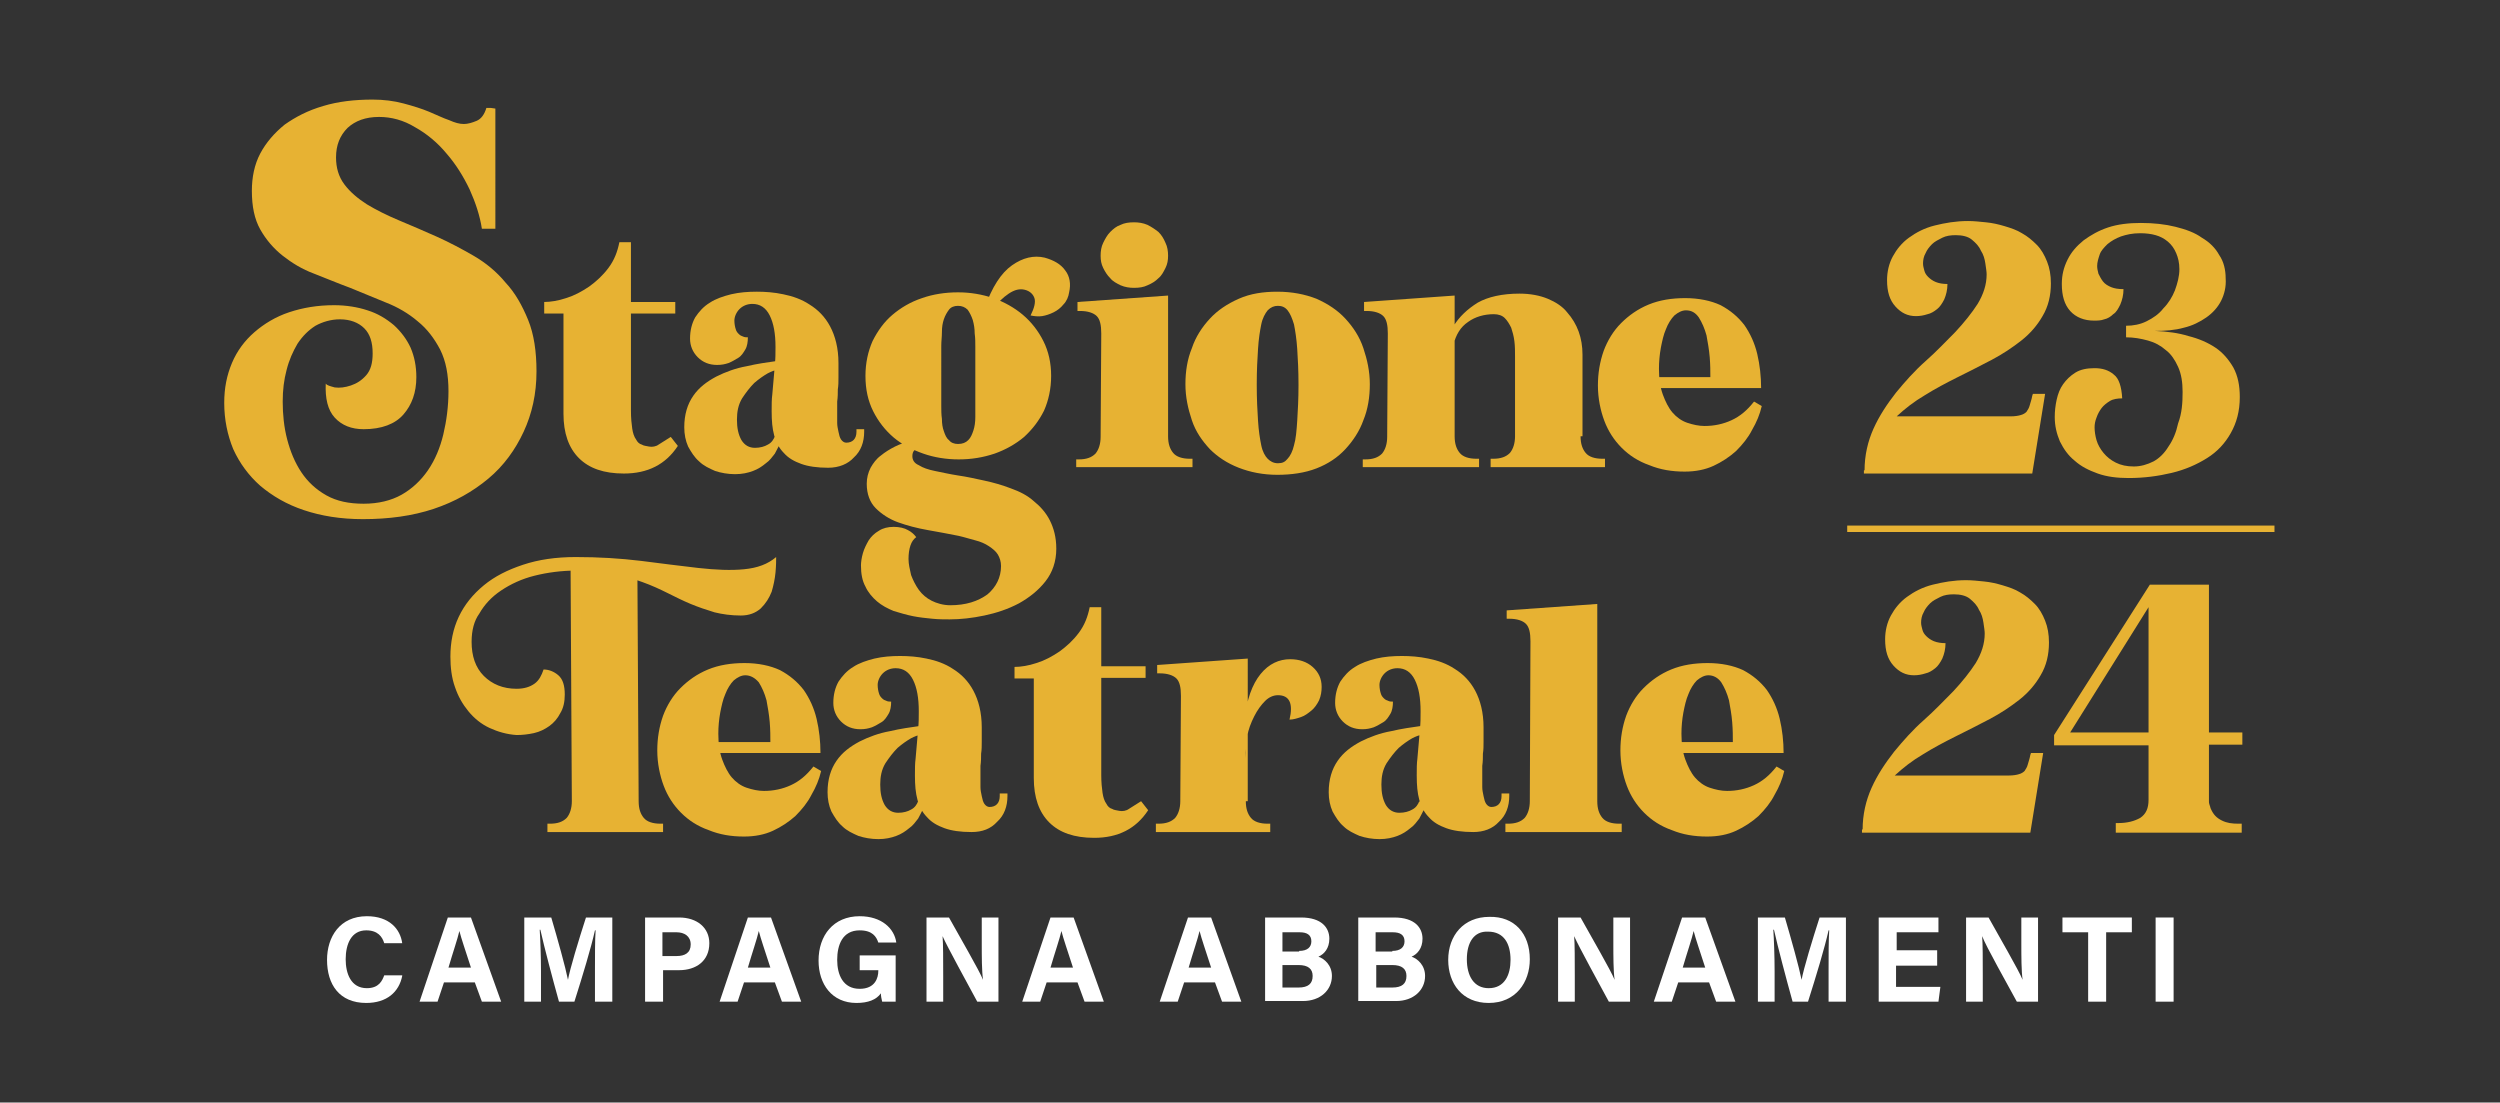 <svg xmlns="http://www.w3.org/2000/svg" xmlns:xlink="http://www.w3.org/1999/xlink" id="Livello_1" x="0px" y="0px" width="389.1px" height="171.6px" viewBox="0 0 389.1 171.6" style="enable-background:new 0 0 389.1 171.6;" xml:space="preserve"><rect x="0" y="0" width="389.1" height="171.6" fill="#333333" stroke="none"/><style type="text/css">	.st0{fill:#FFFFFF;}	.st1{fill:#E7B233;}</style><g>	<g>		<path class="st0" d="M62.6,151.9c-0.5,2.5-2.4,4.2-5.6,4.2c-4.2,0-6.1-2.9-6.1-6.7c0-3.6,2-6.8,6.2-6.8c3.5,0,5.2,2,5.5,4.2h-2.8    c-0.3-1-1-2-2.8-2c-2.3,0-3.2,2.1-3.2,4.5c0,2.2,0.8,4.5,3.3,4.5c1.9,0,2.4-1.2,2.7-2H62.6z"></path>		<path class="st0" d="M69.1,152.9l-1,3h-2.8l4.4-13.1h3.6l4.7,13.1h-3l-1.1-3H69.1z M73.3,150.6c-0.9-2.8-1.5-4.5-1.8-5.7h0    c-0.3,1.3-1,3.3-1.7,5.7H73.3z"></path>		<path class="st0" d="M92.6,151c0-2.2,0-4.7,0.1-6.2h-0.1c-0.6,2.7-1.9,7-3.2,11.1H87c-1-3.6-2.3-8.5-2.9-11.2H84    c0.1,1.5,0.2,4.2,0.2,6.5v4.7h-2.6v-13.1h4.2c1,3.4,2.2,7.7,2.6,9.7h0c0.3-1.7,1.7-6.3,2.8-9.7h4.1v13.1h-2.7V151z"></path>		<path class="st0" d="M100.3,142.8h5.4c2.8,0,4.7,1.6,4.7,4c0,2.8-2.1,4.2-4.7,4.2h-2.5v4.9h-2.8V142.8z M103.1,148.8h2.2    c1.3,0,2.2-0.5,2.2-1.8c0-1.3-1-1.9-2.2-1.9h-2.2V148.8z"></path>		<path class="st0" d="M115.8,152.9l-1,3H112l4.4-13.1h3.6l4.7,13.1h-3l-1.1-3H115.8z M119.9,150.6c-0.9-2.8-1.5-4.5-1.8-5.7h0    c-0.3,1.3-1,3.3-1.7,5.7H119.9z"></path>		<path class="st0" d="M139.4,155.9h-2.1c-0.1-0.4-0.2-0.9-0.2-1.3c-0.7,1-2,1.5-3.8,1.5c-3.8,0-5.9-2.9-5.9-6.6    c0-3.9,2.3-6.9,6.4-6.9c3.4,0,5.4,1.9,5.7,4.1h-2.8c-0.3-0.9-0.9-1.9-2.9-1.9c-2.7,0-3.5,2.3-3.5,4.6c0,2.3,0.9,4.5,3.5,4.5    c2.4,0,2.9-1.7,2.9-2.8v-0.1h-2.9v-2.3h5.6V155.9z"></path>		<path class="st0" d="M144.2,155.9v-13.1h3.5c1.6,2.9,4.7,8.2,5.3,9.7h0c-0.2-1.4-0.2-3.6-0.2-5.8v-3.9h2.6v13.1h-3.3    c-1.4-2.6-4.7-8.6-5.4-10.2h0c0.1,1.1,0.1,3.8,0.1,6.2v4H144.2z"></path>		<path class="st0" d="M162.9,152.9l-1,3h-2.8l4.4-13.1h3.6l4.7,13.1h-3l-1.1-3H162.9z M167,150.6c-0.9-2.8-1.5-4.5-1.8-5.7h0    c-0.3,1.3-1,3.3-1.7,5.7H167z"></path>		<path class="st0" d="M184.3,152.9l-1,3h-2.8l4.4-13.1h3.6l4.7,13.1h-3l-1.1-3H184.3z M188.5,150.6c-0.9-2.8-1.5-4.5-1.8-5.7h0    c-0.3,1.3-1,3.3-1.7,5.7H188.5z"></path>		<path class="st0" d="M196.8,142.8h5.7c3.2,0,4.4,1.6,4.4,3.3c0,1.5-0.8,2.4-1.7,2.8c0.9,0.3,2.1,1.3,2.1,3c0,2.2-1.8,3.9-4.5,3.9    h-5.9V142.8z M202.2,148c1.3,0,1.9-0.6,1.9-1.5c0-1-0.7-1.4-1.8-1.4h-2.7v3H202.2z M199.5,153.7h2.6c1.5,0,2.2-0.6,2.2-1.8    c0-1.1-0.7-1.7-2.2-1.7h-2.5V153.7z"></path>		<path class="st0" d="M211.3,142.8h5.7c3.2,0,4.4,1.6,4.4,3.3c0,1.5-0.8,2.4-1.7,2.8c0.9,0.3,2.1,1.3,2.1,3c0,2.2-1.8,3.9-4.5,3.9    h-5.9V142.8z M216.7,148c1.3,0,1.9-0.6,1.9-1.5c0-1-0.7-1.4-1.8-1.4h-2.7v3H216.7z M214.1,153.7h2.6c1.5,0,2.2-0.6,2.2-1.8    c0-1.1-0.7-1.7-2.2-1.7h-2.5V153.7z"></path>		<path class="st0" d="M238.1,149.3c0,3.6-2.2,6.8-6.4,6.8c-4.1,0-6.3-3-6.3-6.7c0-3.8,2.4-6.7,6.4-6.7    C235.7,142.6,238.1,145.3,238.1,149.3z M228.3,149.3c0,2.6,1.1,4.5,3.4,4.5c2.5,0,3.4-2.1,3.4-4.4c0-2.5-1-4.4-3.5-4.4    C229.4,144.9,228.3,146.7,228.3,149.3z"></path>		<path class="st0" d="M242.5,155.9v-13.1h3.5c1.6,2.9,4.7,8.2,5.3,9.7h0c-0.2-1.4-0.2-3.6-0.2-5.8v-3.9h2.6v13.1h-3.3    c-1.4-2.6-4.7-8.6-5.4-10.2h0c0.1,1.1,0.1,3.8,0.1,6.2v4H242.5z"></path>		<path class="st0" d="M261.2,152.9l-1,3h-2.8l4.4-13.1h3.6l4.7,13.1h-3l-1.1-3H261.2z M265.4,150.6c-0.9-2.8-1.5-4.5-1.8-5.7h0    c-0.3,1.3-1,3.3-1.7,5.7H265.4z"></path>		<path class="st0" d="M284.6,151c0-2.2,0-4.7,0.1-6.2h-0.1c-0.6,2.7-1.9,7-3.2,11.1H279c-1-3.6-2.3-8.5-2.9-11.2H276    c0.1,1.5,0.2,4.2,0.2,6.5v4.7h-2.6v-13.1h4.2c1,3.4,2.2,7.7,2.6,9.7h0c0.3-1.7,1.7-6.3,2.8-9.7h4.1v13.1h-2.7V151z"></path>		<path class="st0" d="M301.4,150.3h-6.3v3.3h6.9l-0.3,2.3h-9.3v-13.1h9.3v2.3h-6.5v2.8h6.3V150.3z"></path>		<path class="st0" d="M306,155.9v-13.1h3.5c1.6,2.9,4.7,8.2,5.3,9.7h0c-0.2-1.4-0.2-3.6-0.2-5.8v-3.9h2.6v13.1h-3.3    c-1.4-2.6-4.8-8.6-5.4-10.2h0c0.1,1.1,0.1,3.8,0.1,6.2v4H306z"></path>		<path class="st0" d="M325,145.1h-4v-2.3h10.8v2.3h-4v10.8H325V145.1z"></path>		<path class="st0" d="M338.3,142.8v13.1h-2.8v-13.1H338.3z"></path>	</g>	<g>		<g>			<path class="st1" d="M77.2,35.6H75c-0.3-2-1-4.1-1.9-6.1c-1-2.1-2.2-4-3.6-5.6c-1.4-1.7-3.1-3.1-4.9-4.1     c-1.8-1.1-3.7-1.6-5.6-1.6c-2.1,0-3.7,0.6-4.9,1.7c-1.2,1.2-1.8,2.7-1.8,4.6c0,1.6,0.4,3,1.3,4.2c0.9,1.2,2.1,2.2,3.5,3.1     c1.5,0.9,3.1,1.7,5,2.5c1.9,0.8,3.8,1.6,5.8,2.5c2,0.9,3.9,1.9,5.8,3c1.9,1.1,3.6,2.5,5,4.2c1.5,1.6,2.6,3.6,3.5,5.8     c0.9,2.2,1.3,4.9,1.3,8c0,3.5-0.7,6.6-2,9.4c-1.3,2.8-3.1,5.3-5.5,7.3c-2.4,2-5.2,3.6-8.5,4.7c-3.3,1.1-7,1.6-11,1.6     c-3.5,0-6.5-0.5-9.2-1.4c-2.7-0.9-4.9-2.2-6.8-3.8c-1.8-1.6-3.2-3.5-4.2-5.7c-0.9-2.2-1.4-4.6-1.4-7.2c0-2.3,0.4-4.3,1.2-6.2     c0.8-1.9,2-3.5,3.5-4.8c1.5-1.3,3.3-2.4,5.4-3.1c2.1-0.7,4.4-1.1,7-1.1c1.9,0,3.7,0.3,5.2,0.8c1.6,0.5,2.9,1.3,4.1,2.3     c1.1,1,2,2.2,2.6,3.5c0.6,1.4,0.9,2.9,0.9,4.6c0,2.4-0.7,4.3-2,5.8c-1.3,1.5-3.4,2.3-6.2,2.3c-1.9,0-3.4-0.6-4.5-1.8     c-1.1-1.2-1.5-3-1.4-5.3c0.2,0.3,0.7,0.4,1.4,0.6c0.8,0.1,1.6,0,2.5-0.3c0.9-0.3,1.7-0.8,2.4-1.6c0.7-0.8,1-1.9,1-3.4     c0-1.7-0.4-3-1.3-3.9c-0.9-0.9-2.2-1.4-3.8-1.4c-1.4,0-2.7,0.4-3.8,1c-1.1,0.7-2,1.6-2.8,2.8c-0.7,1.2-1.3,2.5-1.7,4.1     c-0.4,1.5-0.6,3.1-0.6,4.9c0,2,0.2,4,0.7,5.9c0.5,1.9,1.2,3.6,2.2,5.1c1,1.5,2.3,2.7,3.9,3.6c1.6,0.9,3.5,1.3,5.8,1.3     c2.3,0,4.3-0.5,5.9-1.4c1.6-0.9,3-2.2,4.1-3.8c1.1-1.6,1.9-3.5,2.4-5.6c0.5-2.1,0.8-4.4,0.8-6.7c0-2.6-0.4-4.7-1.3-6.5     c-0.9-1.7-2-3.2-3.5-4.4c-1.4-1.2-3.1-2.2-4.9-2.9c-1.9-0.8-3.7-1.5-5.6-2.3c-1.9-0.7-3.8-1.5-5.6-2.2c-1.9-0.7-3.5-1.7-4.9-2.8     c-1.4-1.1-2.6-2.5-3.5-4.1c-0.9-1.6-1.3-3.6-1.3-6c0-2.1,0.4-4.1,1.3-5.8c0.9-1.7,2.2-3.2,3.8-4.5c1.7-1.2,3.6-2.2,6-2.9     c2.3-0.7,4.9-1,7.7-1c1.7,0,3.3,0.2,4.8,0.6c1.5,0.4,2.8,0.8,4,1.3c1.2,0.5,2.2,1,3.1,1.3c0.9,0.4,1.6,0.6,2.3,0.6     c0.6,0,1.3-0.2,2-0.5c0.7-0.3,1.2-1,1.5-2h0.7l0.7,0.1V35.6z"></path>			<path class="st1" d="M105.5,69.4c-1.9,2.9-4.7,4.3-8.4,4.3c-3.1,0-5.4-0.8-7-2.4s-2.4-3.9-2.4-6.9V48.8h-3V47     c1,0,2.2-0.2,3.4-0.6c1.3-0.4,2.4-1,3.6-1.8c1.1-0.8,2.1-1.7,3-2.9c0.9-1.2,1.4-2.5,1.7-4h1.8V47h6.9v1.8h-6.9v15.1     c0,1.2,0.1,2.1,0.2,2.8c0.1,0.7,0.3,1.3,0.6,1.7c0.2,0.4,0.5,0.7,0.9,0.8c0.3,0.2,0.7,0.2,1.1,0.3c0.5,0.1,1.1,0,1.5-0.3     c0.5-0.3,1.1-0.7,1.9-1.2L105.5,69.4z"></path>			<path class="st1" d="M121.4,69c-0.2,0.5-0.5,1-0.8,1.6c-0.4,0.5-0.8,1.1-1.4,1.5c-0.6,0.5-1.2,0.9-2,1.2     c-0.8,0.3-1.7,0.5-2.8,0.5c-1.1,0-2.2-0.2-3.1-0.5c-0.9-0.4-1.8-0.8-2.5-1.5c-0.7-0.6-1.2-1.4-1.7-2.3c-0.4-0.9-0.6-1.9-0.6-3     c0-2,0.5-3.6,1.4-4.9c0.9-1.3,2.1-2.2,3.6-3c1.4-0.7,3-1.3,4.7-1.6c1.7-0.4,3.2-0.6,4.6-0.8l0.1,1.4c-0.3,0-0.8,0.2-1.4,0.5     c-0.7,0.4-1.4,0.9-2.1,1.5c-0.7,0.7-1.3,1.5-1.9,2.4c-0.6,1-0.8,2.1-0.8,3.3c0,1.3,0.2,2.3,0.7,3.2c0.5,0.8,1.2,1.2,2.1,1.2     c0.8,0,1.5-0.2,2-0.5c0.6-0.3,0.9-0.8,1.1-1.3L121.4,69z M128.9,72.8c-1.7,0-3.1-0.2-4.2-0.6c-1.1-0.4-2-0.9-2.7-1.7     c-0.7-0.7-1.2-1.6-1.5-2.7c-0.3-1.1-0.4-2.3-0.4-3.8c0-1,0-1.9,0.1-2.6c0.1-0.8,0.1-1.5,0.2-2.3c0.1-0.8,0.1-1.5,0.2-2.4     s0.1-1.7,0.1-2.7c0-2.1-0.3-3.7-0.9-4.9c-0.6-1.2-1.5-1.8-2.7-1.8c-0.8,0-1.5,0.3-2,0.8c-0.5,0.5-0.8,1.2-0.8,1.8     c0,0.5,0.1,1,0.2,1.3c0.1,0.4,0.3,0.6,0.5,0.8c0.2,0.2,0.4,0.3,0.7,0.4c0.2,0.1,0.5,0.1,0.7,0.1c0,0.7-0.1,1.4-0.4,1.9     c-0.3,0.5-0.6,1-1.1,1.3c-0.5,0.3-1,0.6-1.5,0.8c-0.6,0.2-1.1,0.3-1.8,0.3c-1.2,0-2.2-0.4-3-1.2c-0.8-0.8-1.2-1.8-1.2-2.9     c0-1.3,0.3-2.4,0.8-3.3c0.6-0.9,1.3-1.7,2.3-2.3c0.9-0.6,2.1-1,3.3-1.3c1.3-0.3,2.6-0.4,4-0.4c1.3,0,2.7,0.1,4.1,0.4     c1.5,0.3,2.9,0.8,4.1,1.6c1.3,0.8,2.4,1.9,3.2,3.4c0.8,1.5,1.3,3.4,1.3,5.7c0,0.8,0,1.5,0,2.2s0,1.3-0.1,1.9c0,0.6,0,1.2-0.1,1.9     c0,0.7,0,1.4,0,2.2c0,0.2,0,0.6,0,1.1c0,0.5,0.1,0.9,0.2,1.4c0.1,0.5,0.2,0.9,0.4,1.2c0.2,0.3,0.5,0.5,0.8,0.5     c1,0,1.6-0.6,1.6-1.7v-0.4h1.2v0.4c0,1.6-0.5,3-1.6,4C132,72.2,130.6,72.8,128.9,72.8z"></path>			<path class="st1" d="M155.8,88.1c0-0.7-0.2-1.3-0.5-1.8c-0.3-0.5-0.8-0.9-1.4-1.3c-0.6-0.4-1.3-0.7-2.1-0.9     c-0.8-0.2-1.7-0.5-2.6-0.7c-1.5-0.3-3.1-0.6-4.8-0.9c-1.7-0.3-3.2-0.7-4.6-1.2c-1.4-0.5-2.6-1.3-3.5-2.2     c-0.9-0.9-1.4-2.2-1.4-3.8c0-0.9,0.2-1.7,0.6-2.5c0.4-0.7,0.9-1.4,1.6-1.9c0.6-0.5,1.4-1,2.2-1.4c0.8-0.4,1.7-0.7,2.5-0.9     l1.2,1.2c-0.3,0-0.5,0.1-0.7,0.3c-0.2,0.2-0.3,0.5-0.3,0.9c0,0.6,0.3,1.1,1,1.4c0.6,0.4,1.5,0.7,2.5,0.9c1,0.2,2.3,0.5,3.6,0.7     c1.4,0.2,2.7,0.5,4.1,0.8c1.4,0.3,2.8,0.7,4.1,1.2c1.4,0.5,2.6,1.1,3.6,2c1,0.8,1.9,1.8,2.5,3c0.6,1.2,1,2.6,1,4.4     c0,2-0.6,3.7-1.7,5.1c-1.1,1.4-2.5,2.5-4.1,3.4c-1.7,0.9-3.5,1.5-5.4,1.9c-1.9,0.4-3.7,0.6-5.4,0.6c-0.8,0-1.7,0-2.7-0.1     c-1-0.1-2-0.2-3-0.4c-1-0.2-2-0.5-3-0.8c-1-0.4-1.9-0.9-2.6-1.5s-1.4-1.4-1.8-2.3c-0.5-0.9-0.7-2-0.7-3.3c0-0.5,0.1-1.2,0.3-1.9     c0.2-0.7,0.5-1.3,0.9-2c0.4-0.6,0.9-1.1,1.6-1.5c0.6-0.4,1.4-0.6,2.3-0.6c0.9,0,1.7,0.2,2.2,0.5c0.6,0.3,1,0.7,1.3,1.1     c-0.4,0.3-0.7,0.7-0.9,1.3c-0.2,0.6-0.3,1.3-0.3,2.1c0,0.8,0.2,1.6,0.4,2.5c0.3,0.8,0.7,1.6,1.2,2.3c0.5,0.7,1.2,1.3,2,1.7     s1.8,0.7,2.9,0.7c2.4,0,4.3-0.6,5.8-1.7C155,91.4,155.8,89.9,155.8,88.1z M134.7,58.5c0-2,0.4-3.8,1.1-5.4c0.8-1.6,1.8-3,3.1-4.1     c1.3-1.1,2.8-2,4.6-2.6c1.7-0.6,3.6-0.9,5.6-0.9c1.9,0,3.7,0.3,5.5,0.9c1.7,0.6,3.3,1.5,4.6,2.6c1.3,1.1,2.4,2.5,3.2,4.1     c0.8,1.6,1.2,3.4,1.2,5.4c0,2-0.4,3.8-1.1,5.4c-0.8,1.6-1.8,2.9-3.1,4.1c-1.3,1.1-2.9,2-4.6,2.6c-1.8,0.6-3.6,0.9-5.6,0.9     c-1.9,0-3.8-0.3-5.5-0.9c-1.7-0.6-3.3-1.4-4.6-2.5c-1.3-1.1-2.4-2.5-3.2-4.1C135.1,62.4,134.7,60.6,134.7,58.5z M146.5,63.2     c0,0.6,0,1.3,0.1,2c0,0.7,0.1,1.4,0.3,1.9c0.2,0.6,0.4,1.1,0.8,1.4c0.3,0.4,0.8,0.6,1.4,0.6c0.7,0,1.2-0.2,1.6-0.6     c0.4-0.4,0.6-0.9,0.8-1.5c0.2-0.6,0.3-1.3,0.3-2.1c0-0.8,0-1.5,0-2.2v-8.7c0-0.7,0-1.4-0.1-2.1c0-0.7-0.1-1.4-0.3-2.1     c-0.2-0.6-0.5-1.2-0.8-1.6c-0.4-0.4-0.9-0.6-1.5-0.6c-0.6,0-1.1,0.2-1.4,0.6c-0.3,0.4-0.6,0.9-0.8,1.5c-0.2,0.6-0.3,1.2-0.3,2     c0,0.7-0.1,1.4-0.1,2.1V63.2z M153.3,47.8c1.1-3.1,2.5-5.3,4.2-6.5c1.7-1.2,3.4-1.6,5.1-1.2c1.4,0.4,2.5,1,3.2,2     c0.7,0.9,0.9,2.1,0.6,3.4c-0.1,0.7-0.4,1.4-0.9,1.9c-0.4,0.5-0.9,0.9-1.5,1.2c-0.6,0.3-1.2,0.5-1.8,0.6c-0.6,0.1-1.3,0-1.8-0.1     c0.6-1.2,0.8-2.1,0.6-2.7c-0.2-0.6-0.7-1.1-1.5-1.3c-0.8-0.2-1.6,0-2.5,0.6c-0.9,0.6-1.7,1.4-2.5,2.4L153.3,47.8z"></path>			<path class="st1" d="M167.5,72.8v-1.3h0.4c1.2,0,2-0.3,2.6-0.9c0.5-0.6,0.8-1.5,0.8-2.6l0.1-16.1c0-1.3-0.2-2.2-0.7-2.7     c-0.5-0.5-1.4-0.8-2.6-0.8h-0.4V47l14.1-1v21.9c0,1.2,0.3,2,0.8,2.6c0.5,0.6,1.4,0.9,2.6,0.9h0.4v1.3H167.5z M171.3,39.8     c0-0.7,0.1-1.4,0.4-2c0.3-0.6,0.6-1.2,1.1-1.7c0.5-0.5,1-0.9,1.6-1.1c0.6-0.3,1.3-0.4,2.1-0.4c0.7,0,1.4,0.1,2.1,0.4     c0.6,0.3,1.2,0.7,1.7,1.1c0.5,0.5,0.8,1,1.1,1.7c0.3,0.6,0.4,1.3,0.4,2c0,0.7-0.1,1.3-0.4,1.9s-0.6,1.2-1.1,1.6     c-0.5,0.5-1,0.8-1.7,1.1c-0.6,0.3-1.3,0.4-2.1,0.4c-0.7,0-1.4-0.1-2.1-0.4c-0.6-0.3-1.2-0.6-1.6-1.1c-0.5-0.5-0.8-1-1.1-1.6     C171.4,41.1,171.3,40.5,171.3,39.8z"></path>			<path class="st1" d="M198.8,73.9c-2.2,0-4.2-0.4-6-1.1c-1.8-0.7-3.3-1.7-4.5-2.9c-1.2-1.3-2.2-2.7-2.8-4.5s-1-3.6-1-5.6     c0-2,0.3-3.9,1-5.6c0.6-1.8,1.6-3.3,2.8-4.6c1.2-1.3,2.7-2.3,4.5-3.1c1.8-0.8,3.8-1.1,6-1.1c2.3,0,4.3,0.4,6.1,1.1     c1.8,0.8,3.3,1.8,4.5,3.1c1.2,1.3,2.2,2.8,2.8,4.6c0.6,1.8,1,3.6,1,5.6c0,2-0.3,3.9-1,5.6c-0.6,1.7-1.6,3.2-2.8,4.5     c-1.2,1.3-2.7,2.3-4.5,3C203.1,73.6,201,73.9,198.8,73.9z M195.6,59.9c0,2.2,0.1,4.1,0.2,5.6c0.1,1.6,0.3,2.8,0.5,3.8     c0.2,1,0.6,1.7,1,2.1c0.4,0.4,0.9,0.7,1.6,0.7s1.1-0.2,1.5-0.7c0.4-0.4,0.8-1.2,1-2.1c0.3-1,0.4-2.3,0.5-3.8     c0.1-1.6,0.2-3.4,0.2-5.6c0-2.2-0.1-4.1-0.2-5.6c-0.1-1.5-0.3-2.8-0.5-3.8c-0.3-1-0.6-1.7-1-2.2c-0.4-0.5-0.9-0.7-1.5-0.7     s-1.1,0.2-1.6,0.7c-0.4,0.5-0.8,1.2-1,2.2c-0.2,1-0.4,2.2-0.5,3.8C195.7,55.8,195.6,57.6,195.6,59.9z"></path>			<path class="st1" d="M212.1,72.8v-1.3h0.4c1.2,0,2-0.3,2.6-0.9c0.5-0.6,0.8-1.5,0.8-2.6l0.1-16.1c0-1.3-0.2-2.2-0.7-2.7     c-0.5-0.5-1.4-0.8-2.6-0.8h-0.4V47l14.1-1v21.9c0,1.2,0.3,2,0.8,2.6c0.5,0.6,1.4,0.9,2.6,0.9h0.4v1.3H212.1z M246,67.9     c0,1.2,0.3,2,0.8,2.6c0.5,0.6,1.4,0.9,2.6,0.9h0.4v1.3h-17.8v-1.3h0.4c1.2,0,2-0.3,2.6-0.9c0.5-0.6,0.8-1.5,0.8-2.6V55.5     c0-0.8,0-1.6-0.1-2.4c-0.1-0.8-0.3-1.5-0.5-2.1c-0.3-0.6-0.6-1.1-1-1.5c-0.4-0.4-1-0.6-1.7-0.6c-1.5,0-2.9,0.4-4,1.2     c-1.2,0.8-1.9,2-2.3,3.6v-2.9c0.9-1.5,2.2-2.7,3.8-3.7c1.6-0.9,3.8-1.4,6.5-1.4c1.7,0,3.2,0.3,4.4,0.8c1.2,0.5,2.3,1.2,3,2.1     c0.8,0.9,1.4,1.9,1.8,3c0.4,1.1,0.6,2.3,0.6,3.6V67.9z"></path>			<path class="st1" d="M262.4,48.3c-0.6,0-1.2,0.3-1.8,0.8c-0.5,0.5-1,1.3-1.3,2.1c-0.4,0.9-0.6,1.9-0.8,2.9     c-0.2,1.1-0.3,2.2-0.3,3.3c0,1.6,0.2,2.9,0.6,4c0.4,1.1,0.9,2.1,1.5,2.8c0.6,0.7,1.4,1.3,2.3,1.6c0.9,0.3,1.8,0.5,2.7,0.5     c1.5,0,2.9-0.3,4.2-0.9c1.3-0.6,2.4-1.5,3.5-2.9l1.2,0.7c-0.3,1.3-0.8,2.5-1.5,3.7c-0.6,1.2-1.5,2.3-2.5,3.3     c-1,0.9-2.2,1.7-3.5,2.3s-2.8,0.9-4.5,0.9c-2,0-3.8-0.3-5.5-1c-1.7-0.6-3.1-1.5-4.3-2.7c-1.2-1.2-2.1-2.6-2.7-4.2     c-0.6-1.6-1-3.5-1-5.5c0-1.9,0.3-3.7,0.9-5.4c0.6-1.6,1.5-3.1,2.7-4.3c1.2-1.2,2.6-2.2,4.3-2.9c1.7-0.7,3.6-1,5.7-1     c2.1,0,4,0.4,5.5,1.1c1.5,0.8,2.7,1.8,3.7,3.1c0.9,1.3,1.6,2.8,2,4.5c0.4,1.7,0.6,3.5,0.6,5.3h-17.8v-1.7h9.9     c0-0.9,0-1.9-0.1-3.1c-0.1-1.2-0.3-2.3-0.5-3.4c-0.3-1.1-0.7-2-1.2-2.8C263.9,48.7,263.3,48.3,262.4,48.3z"></path>		</g>		<g>			<path class="st1" d="M290.2,73.2c0-2.3,0.5-4.5,1.4-6.5s2.1-3.8,3.5-5.6c1.4-1.7,2.9-3.4,4.6-4.9c1.7-1.5,3.2-3.1,4.6-4.5     c1.4-1.5,2.6-3,3.5-4.4c0.9-1.5,1.4-3,1.4-4.6c0-0.4-0.1-1-0.2-1.7c-0.1-0.7-0.3-1.4-0.7-2c-0.3-0.7-0.8-1.2-1.4-1.7     c-0.6-0.5-1.5-0.7-2.5-0.7c-0.8,0-1.5,0.1-2.1,0.4c-0.6,0.3-1.2,0.6-1.6,1c-0.4,0.4-0.8,0.9-1,1.4c-0.3,0.5-0.4,1.1-0.4,1.6     c0,0.4,0.1,0.7,0.2,1.1c0.1,0.4,0.3,0.7,0.6,1c0.3,0.3,0.7,0.6,1.2,0.8c0.5,0.2,1.1,0.3,1.8,0.3c0,0.9-0.2,1.7-0.5,2.4     c-0.3,0.6-0.7,1.2-1.1,1.5c-0.5,0.4-1,0.7-1.5,0.8c-0.6,0.2-1.2,0.3-1.8,0.3c-1.3,0-2.3-0.5-3.2-1.5c-0.9-1-1.3-2.3-1.3-4.1     c0-1.3,0.3-2.6,0.9-3.7c0.6-1.1,1.4-2.1,2.5-2.9c1.1-0.8,2.4-1.5,4-1.9s3.3-0.7,5.2-0.7c0.9,0,1.8,0.1,2.8,0.2     c1,0.1,1.9,0.3,2.9,0.6c1,0.3,1.9,0.6,2.7,1.1c0.9,0.5,1.6,1.1,2.3,1.8c0.7,0.7,1.2,1.6,1.6,2.6c0.4,1,0.6,2.1,0.6,3.4     c0,1.9-0.4,3.6-1.3,5.1c-0.8,1.4-1.9,2.7-3.3,3.8c-1.4,1.1-2.9,2.1-4.6,3c-1.7,0.9-3.5,1.8-5.3,2.7c-1.8,0.9-3.5,1.8-5.1,2.8     c-1.7,1-3.1,2.1-4.4,3.3h17.8c0.6,0,1.2-0.1,1.5-0.2c0.4-0.1,0.7-0.3,0.9-0.5c0.2-0.3,0.4-0.6,0.5-1c0.1-0.4,0.3-0.9,0.4-1.5     l0.1-0.3h1.9l-2,12.4h-26.2V73.2z"></path>			<path class="st1" d="M339.7,61c0-1.5-0.2-2.8-0.7-3.9c-0.5-1.1-1.1-2-1.9-2.6c-0.8-0.7-1.7-1.2-2.8-1.5c-1.1-0.3-2.2-0.5-3.4-0.5     v-1.8c1.1,0,2.2-0.2,3.2-0.7c1-0.5,1.9-1.1,2.6-2c0.8-0.8,1.4-1.8,1.8-2.8c0.4-1.1,0.7-2.2,0.7-3.3c0-1-0.2-1.8-0.5-2.5     c-0.3-0.7-0.7-1.3-1.3-1.8s-1.2-0.8-1.9-1c-0.7-0.2-1.5-0.3-2.4-0.3c-1.2,0-2.1,0.2-3,0.5c-0.8,0.3-1.5,0.7-2.1,1.2     c-0.5,0.5-1,1-1.2,1.6s-0.4,1.2-0.4,1.8c0,0.4,0.1,0.8,0.2,1.2c0.2,0.4,0.4,0.8,0.7,1.2c0.3,0.4,0.8,0.7,1.3,0.9     c0.5,0.2,1.1,0.3,1.9,0.3c0,0.9-0.2,1.7-0.5,2.4c-0.3,0.6-0.6,1.2-1.1,1.5c-0.4,0.4-0.9,0.7-1.4,0.8c-0.5,0.2-1.1,0.2-1.6,0.2     c-1.5,0-2.8-0.5-3.7-1.5c-0.9-1-1.3-2.4-1.3-4.2c0-1.4,0.3-2.6,0.9-3.8c0.6-1.2,1.4-2.1,2.5-3c1.1-0.8,2.3-1.5,3.8-2     c1.5-0.5,3.2-0.7,5.1-0.7c2,0,3.8,0.2,5.4,0.6c1.6,0.4,3,0.9,4.1,1.7c1.2,0.7,2.1,1.6,2.7,2.7c0.7,1,1,2.3,1,3.6     c0.1,1.3-0.2,2.5-0.7,3.5c-0.5,1-1.3,1.9-2.3,2.6c-1,0.7-2.2,1.3-3.5,1.6c-1.4,0.4-2.9,0.5-4.5,0.5c1.9,0.1,3.6,0.3,5.2,0.8     c1.6,0.4,3,1,4.2,1.8c1.2,0.8,2.1,1.9,2.8,3.1c0.7,1.3,1,2.8,1,4.6c0,2.2-0.5,4-1.4,5.6s-2.1,2.9-3.7,3.9c-1.6,1-3.4,1.8-5.5,2.3     s-4.3,0.8-6.7,0.8c-1.8,0-3.4-0.2-4.8-0.7c-1.4-0.5-2.6-1.1-3.6-2c-1-0.8-1.7-1.8-2.3-3c-0.5-1.2-0.8-2.4-0.8-3.8     c0-0.9,0.1-1.8,0.3-2.7c0.2-0.9,0.5-1.7,1-2.4c0.5-0.7,1.1-1.3,1.9-1.8s1.8-0.7,3-0.7c1.2,0,2.2,0.3,3,1c0.8,0.6,1.2,1.9,1.3,3.7     c-0.7,0-1.4,0.1-1.9,0.4c-0.5,0.3-1,0.7-1.3,1.1s-0.6,0.9-0.8,1.5c-0.2,0.5-0.3,1-0.3,1.5c0,0.6,0.1,1.3,0.3,2     c0.2,0.7,0.6,1.4,1.1,2c0.5,0.6,1.1,1.1,1.9,1.5c0.8,0.4,1.7,0.6,2.8,0.6c1.1,0,2.1-0.3,3.1-0.8c0.9-0.5,1.7-1.3,2.3-2.3     c0.7-1,1.2-2.2,1.5-3.6C339.6,64.3,339.7,62.7,339.7,61z"></path>		</g>		<g>			<path class="st1" d="M73.4,99.9c0,2.2,0.6,4,1.9,5.3c1.3,1.3,3,2,5.1,2c1.2,0,2.1-0.3,2.8-0.8c0.7-0.5,1.1-1.3,1.4-2.2     c0.8,0,1.6,0.3,2.3,0.9c0.7,0.6,1,1.6,1,3c0,1.1-0.2,2.1-0.7,2.9c-0.4,0.8-1,1.5-1.7,2c-0.7,0.5-1.5,0.9-2.4,1.1     c-0.9,0.2-1.8,0.3-2.7,0.3c-1.5-0.1-2.9-0.5-4.2-1.1c-1.3-0.6-2.4-1.5-3.3-2.6c-0.9-1.1-1.6-2.3-2.1-3.8c-0.5-1.4-0.7-3-0.7-4.7     c0-2.2,0.4-4.3,1.3-6.2c0.9-1.9,2.2-3.5,3.9-4.9c1.7-1.4,3.7-2.4,6.1-3.2c2.4-0.8,5.1-1.2,8.2-1.2c3.6,0,6.9,0.2,10.2,0.6     c3.2,0.4,6.2,0.8,8.9,1.1c2.7,0.3,5.1,0.4,7.1,0.2c2.1-0.2,3.7-0.8,5-1.9c0,0.5,0,1.3-0.1,2.4c-0.1,1-0.3,2-0.6,3     c-0.4,1-0.9,1.8-1.7,2.6c-0.8,0.7-1.8,1.1-3.1,1.1c-1.5,0-2.9-0.2-4.1-0.5c-1.3-0.4-2.5-0.8-3.7-1.3c-1.2-0.5-2.4-1.1-3.6-1.7     c-1.2-0.6-2.5-1.2-3.9-1.7c-1.4-0.5-2.9-1-4.6-1.3c-1.7-0.4-3.5-0.5-5.6-0.5c-2.4,0-4.6,0.3-6.6,0.8c-2,0.5-3.7,1.3-5.2,2.3     c-1.5,1-2.6,2.2-3.4,3.6C73.8,96.6,73.4,98.1,73.4,99.9z M88.8,87.5l10.4,0.8l0.2,36.4c0,1.2,0.3,2,0.8,2.6     c0.5,0.6,1.4,0.9,2.6,0.9h0.4v1.3h-18v-1.3h0.4c1.2,0,2-0.3,2.6-0.9c0.5-0.6,0.8-1.5,0.8-2.6L88.8,87.5z"></path>			<path class="st1" d="M116,105.1c-0.6,0-1.2,0.3-1.8,0.8c-0.5,0.5-1,1.3-1.3,2.1c-0.4,0.9-0.6,1.9-0.8,2.9     c-0.2,1.1-0.3,2.2-0.3,3.3c0,1.6,0.2,2.9,0.6,4c0.4,1.1,0.9,2.1,1.5,2.8c0.6,0.7,1.4,1.3,2.3,1.6c0.9,0.3,1.8,0.5,2.7,0.5     c1.5,0,2.9-0.3,4.2-0.9c1.3-0.6,2.4-1.5,3.5-2.9l1.2,0.7c-0.3,1.3-0.8,2.5-1.5,3.7c-0.6,1.2-1.5,2.3-2.5,3.3     c-1,0.9-2.2,1.7-3.5,2.3c-1.3,0.6-2.8,0.9-4.5,0.9c-2,0-3.8-0.3-5.5-1c-1.7-0.6-3.1-1.5-4.3-2.7c-1.2-1.2-2.1-2.6-2.7-4.2     c-0.6-1.6-1-3.5-1-5.5c0-1.9,0.3-3.7,0.9-5.4c0.6-1.6,1.5-3.1,2.7-4.3c1.2-1.2,2.6-2.2,4.3-2.9c1.7-0.7,3.6-1,5.7-1     c2.1,0,4,0.4,5.5,1.1c1.5,0.8,2.7,1.8,3.7,3.1c0.9,1.3,1.6,2.8,2,4.5c0.4,1.7,0.6,3.5,0.6,5.3H110v-1.7h9.9c0-0.9,0-1.9-0.1-3.1     c-0.1-1.2-0.3-2.3-0.5-3.4c-0.3-1.1-0.7-2-1.2-2.8C117.5,105.5,116.8,105.1,116,105.1z"></path>			<path class="st1" d="M143.7,125.8c-0.2,0.5-0.5,1-0.8,1.6c-0.4,0.5-0.8,1.1-1.4,1.5c-0.6,0.5-1.2,0.9-2,1.2     c-0.8,0.3-1.7,0.5-2.8,0.5c-1.1,0-2.2-0.2-3.1-0.5c-0.9-0.4-1.8-0.8-2.5-1.5c-0.7-0.6-1.2-1.4-1.7-2.3c-0.4-0.9-0.6-1.9-0.6-3     c0-2,0.5-3.6,1.4-4.9c0.9-1.3,2.1-2.2,3.6-3c1.4-0.7,3-1.3,4.7-1.6c1.7-0.4,3.2-0.6,4.6-0.8l0.1,1.4c-0.3,0-0.8,0.2-1.4,0.5     c-0.7,0.4-1.4,0.9-2.1,1.5c-0.7,0.7-1.3,1.5-1.9,2.4c-0.6,1-0.8,2.1-0.8,3.3c0,1.3,0.2,2.3,0.7,3.2c0.5,0.8,1.2,1.2,2.1,1.2     c0.8,0,1.5-0.2,2-0.5c0.6-0.3,0.9-0.8,1.1-1.3L143.7,125.8z M151.2,129.5c-1.7,0-3.1-0.2-4.2-0.6c-1.1-0.4-2-0.9-2.7-1.7     c-0.7-0.7-1.2-1.6-1.5-2.7c-0.3-1.1-0.4-2.3-0.4-3.8c0-1,0-1.9,0.1-2.6c0.1-0.8,0.1-1.5,0.2-2.3c0.1-0.8,0.1-1.5,0.2-2.4     s0.1-1.7,0.1-2.7c0-2.1-0.3-3.7-0.9-4.9c-0.6-1.2-1.5-1.8-2.7-1.8c-0.8,0-1.5,0.3-2,0.8c-0.5,0.5-0.8,1.2-0.8,1.8     c0,0.5,0.1,1,0.2,1.3c0.1,0.4,0.3,0.6,0.5,0.8c0.2,0.2,0.4,0.3,0.7,0.4c0.2,0.1,0.5,0.1,0.7,0.1c0,0.7-0.1,1.4-0.4,1.9     c-0.3,0.5-0.6,1-1.1,1.3c-0.5,0.3-1,0.6-1.5,0.8c-0.6,0.2-1.1,0.3-1.8,0.3c-1.2,0-2.2-0.4-3-1.2c-0.8-0.8-1.2-1.8-1.2-2.9     c0-1.3,0.3-2.4,0.8-3.3c0.6-0.9,1.3-1.7,2.3-2.3c0.9-0.6,2.1-1,3.3-1.3c1.3-0.3,2.6-0.4,4-0.4c1.3,0,2.7,0.1,4.1,0.4     c1.5,0.3,2.9,0.8,4.1,1.6c1.3,0.8,2.4,1.9,3.2,3.4c0.8,1.5,1.3,3.4,1.3,5.7c0,0.8,0,1.5,0,2.2s0,1.3-0.1,1.9c0,0.6,0,1.2-0.1,1.9     c0,0.7,0,1.4,0,2.2c0,0.2,0,0.6,0,1.1c0,0.5,0.1,0.9,0.2,1.4c0.1,0.5,0.2,0.9,0.4,1.2c0.2,0.3,0.5,0.5,0.8,0.5     c1,0,1.6-0.6,1.6-1.7v-0.4h1.2v0.4c0,1.6-0.5,3-1.6,4C154.2,129,152.9,129.5,151.2,129.5z"></path>			<path class="st1" d="M178.7,126.1c-1.9,2.9-4.7,4.3-8.4,4.3c-3.1,0-5.4-0.8-7-2.4c-1.6-1.6-2.4-3.9-2.4-6.9v-15.5h-3v-1.8     c1,0,2.2-0.2,3.4-0.6c1.3-0.4,2.4-1,3.6-1.8c1.1-0.8,2.1-1.7,3-2.9c0.9-1.2,1.4-2.5,1.7-4h1.8v9.2h6.9v1.8h-6.9v15.1     c0,1.2,0.1,2.1,0.2,2.8c0.1,0.7,0.3,1.3,0.6,1.7c0.2,0.4,0.5,0.7,0.9,0.8c0.3,0.2,0.7,0.2,1.1,0.3c0.5,0.1,1.1,0,1.5-0.3     c0.5-0.3,1.1-0.7,1.9-1.2L178.7,126.1z"></path>			<path class="st1" d="M193.9,124.7c0,1.2,0.3,2,0.8,2.6c0.5,0.6,1.4,0.9,2.6,0.9h0.4v1.3h-17.8v-1.3h0.4c1.2,0,2-0.3,2.6-0.9     c0.5-0.6,0.8-1.5,0.8-2.6l0.1-16.4c0-1.3-0.2-2.2-0.7-2.7c-0.5-0.5-1.4-0.8-2.6-0.8h-0.4v-1.3l14.1-1V124.7z M193.7,112.2     c0.3-3.3,1.2-5.7,2.5-7.3c1.3-1.6,2.9-2.3,4.6-2.3c1.4,0,2.6,0.4,3.5,1.2c0.9,0.8,1.4,1.8,1.4,3.1c0,0.7-0.1,1.4-0.4,2.1     c-0.3,0.6-0.7,1.2-1.2,1.6c-0.5,0.4-1,0.8-1.6,1c-0.6,0.2-1.2,0.4-1.8,0.4c0.6-2.5,0-3.8-1.8-3.8c-0.7,0-1.4,0.3-2,0.9     c-0.6,0.6-1.2,1.4-1.7,2.4c-0.5,1-0.9,2-1.1,3.2c-0.3,1.1-0.3,2.2-0.2,3.3L193.7,112.2z"></path>			<path class="st1" d="M221.7,125.8c-0.2,0.5-0.5,1-0.8,1.6c-0.4,0.5-0.8,1.1-1.4,1.5c-0.6,0.5-1.2,0.9-2,1.2     c-0.8,0.3-1.7,0.5-2.8,0.5c-1.1,0-2.2-0.2-3.1-0.5c-0.9-0.4-1.8-0.8-2.5-1.5c-0.7-0.6-1.2-1.4-1.7-2.3c-0.4-0.9-0.6-1.9-0.6-3     c0-2,0.5-3.6,1.4-4.9c0.9-1.3,2.1-2.2,3.6-3c1.4-0.7,3-1.3,4.7-1.6c1.7-0.4,3.2-0.6,4.6-0.8l0.1,1.4c-0.3,0-0.8,0.2-1.4,0.5     c-0.7,0.4-1.4,0.9-2.1,1.5c-0.7,0.7-1.3,1.5-1.9,2.4c-0.6,1-0.8,2.1-0.8,3.3c0,1.3,0.2,2.3,0.7,3.2c0.5,0.8,1.2,1.2,2.1,1.2     c0.8,0,1.5-0.2,2-0.5c0.6-0.3,0.9-0.8,1.1-1.3L221.7,125.8z M229.3,129.5c-1.7,0-3.1-0.2-4.2-0.6c-1.1-0.4-2-0.9-2.7-1.7     c-0.7-0.7-1.2-1.6-1.5-2.7c-0.3-1.1-0.4-2.3-0.4-3.8c0-1,0-1.9,0.1-2.6c0.1-0.8,0.1-1.5,0.2-2.3c0.1-0.8,0.1-1.5,0.2-2.4     c0.1-0.8,0.1-1.7,0.1-2.7c0-2.1-0.3-3.7-0.9-4.9c-0.6-1.2-1.5-1.8-2.7-1.8c-0.8,0-1.5,0.3-2,0.8c-0.5,0.5-0.8,1.2-0.8,1.8     c0,0.5,0.1,1,0.2,1.3c0.1,0.4,0.3,0.6,0.5,0.8c0.2,0.2,0.4,0.3,0.7,0.4c0.2,0.1,0.5,0.1,0.7,0.1c0,0.7-0.1,1.4-0.4,1.9     c-0.3,0.5-0.6,1-1.1,1.3c-0.5,0.3-1,0.6-1.5,0.8c-0.6,0.2-1.1,0.3-1.8,0.3c-1.2,0-2.2-0.4-3-1.2c-0.8-0.8-1.2-1.8-1.2-2.9     c0-1.3,0.3-2.4,0.8-3.3c0.6-0.9,1.3-1.7,2.3-2.3c0.9-0.6,2.1-1,3.3-1.3c1.3-0.3,2.6-0.4,4-0.4c1.3,0,2.7,0.1,4.1,0.4     c1.5,0.3,2.9,0.8,4.1,1.6c1.3,0.8,2.4,1.9,3.2,3.4c0.8,1.5,1.3,3.4,1.3,5.7c0,0.8,0,1.5,0,2.2c0,0.7,0,1.3-0.1,1.9     c0,0.6,0,1.2-0.1,1.9c0,0.7,0,1.4,0,2.2c0,0.2,0,0.6,0,1.1c0,0.5,0.1,0.9,0.2,1.4c0.1,0.5,0.2,0.9,0.4,1.2     c0.2,0.3,0.5,0.5,0.8,0.5c1,0,1.6-0.6,1.6-1.7v-0.4h1.2v0.4c0,1.6-0.5,3-1.6,4C232.3,129,230.9,129.5,229.3,129.5z"></path>			<path class="st1" d="M234.3,129.5v-1.3h0.4c1.2,0,2-0.3,2.6-0.9c0.5-0.6,0.8-1.5,0.8-2.6l0.1-24.9c0-1.3-0.2-2.2-0.7-2.7     c-0.5-0.5-1.4-0.8-2.6-0.8h-0.4V95l14.1-1v30.7c0,1.2,0.3,2,0.8,2.6c0.5,0.6,1.4,0.9,2.6,0.9h0.4v1.3H234.3z"></path>			<path class="st1" d="M265.9,105.1c-0.6,0-1.2,0.3-1.8,0.8c-0.5,0.5-1,1.3-1.3,2.1c-0.4,0.9-0.6,1.9-0.8,2.9     c-0.2,1.1-0.3,2.2-0.3,3.3c0,1.6,0.2,2.9,0.6,4c0.4,1.1,0.9,2.1,1.5,2.8c0.6,0.7,1.4,1.3,2.3,1.6c0.9,0.3,1.8,0.5,2.7,0.5     c1.5,0,2.9-0.3,4.2-0.9c1.3-0.6,2.4-1.5,3.5-2.9l1.2,0.7c-0.3,1.3-0.8,2.5-1.5,3.7c-0.6,1.2-1.5,2.3-2.5,3.3     c-1,0.9-2.2,1.7-3.5,2.3s-2.8,0.9-4.5,0.9c-2,0-3.8-0.3-5.5-1c-1.7-0.6-3.1-1.5-4.3-2.7c-1.2-1.2-2.1-2.6-2.7-4.2     c-0.6-1.6-1-3.5-1-5.5c0-1.9,0.3-3.7,0.9-5.4c0.6-1.6,1.5-3.1,2.7-4.3c1.2-1.2,2.6-2.2,4.3-2.9c1.7-0.7,3.6-1,5.7-1     c2.1,0,4,0.4,5.5,1.1c1.5,0.8,2.7,1.8,3.7,3.1c0.9,1.3,1.6,2.8,2,4.5c0.4,1.7,0.6,3.5,0.6,5.3h-17.8v-1.7h9.9     c0-0.9,0-1.9-0.1-3.1c-0.1-1.2-0.3-2.3-0.5-3.4c-0.3-1.1-0.7-2-1.2-2.8C267.4,105.5,266.7,105.1,265.9,105.1z"></path>		</g>		<g>			<path class="st1" d="M289.9,129.1c0-2.3,0.5-4.5,1.4-6.5s2.1-3.8,3.5-5.6c1.4-1.7,2.9-3.4,4.6-4.9c1.7-1.5,3.2-3.1,4.6-4.5     c1.4-1.5,2.6-3,3.5-4.4c0.9-1.5,1.4-3,1.4-4.6c0-0.4-0.1-1-0.2-1.7c-0.1-0.7-0.3-1.4-0.7-2c-0.3-0.7-0.8-1.2-1.4-1.7     c-0.6-0.5-1.5-0.7-2.5-0.7c-0.8,0-1.5,0.1-2.1,0.4c-0.6,0.3-1.2,0.6-1.6,1c-0.4,0.4-0.8,0.9-1,1.4c-0.3,0.5-0.4,1.1-0.4,1.6     c0,0.4,0.1,0.7,0.2,1.1c0.1,0.4,0.3,0.7,0.6,1c0.3,0.3,0.7,0.6,1.2,0.8c0.5,0.2,1.1,0.3,1.8,0.3c0,0.9-0.2,1.7-0.5,2.4     c-0.3,0.6-0.7,1.2-1.1,1.5c-0.5,0.4-1,0.7-1.5,0.8c-0.6,0.2-1.2,0.3-1.8,0.3c-1.3,0-2.3-0.5-3.2-1.5c-0.9-1-1.3-2.3-1.3-4.1     c0-1.3,0.3-2.6,0.9-3.7c0.6-1.1,1.4-2.1,2.5-2.9c1.1-0.8,2.4-1.5,4-1.9s3.3-0.7,5.2-0.7c0.9,0,1.8,0.1,2.8,0.2     c1,0.1,1.9,0.3,2.9,0.6c1,0.3,1.9,0.6,2.7,1.1c0.9,0.5,1.6,1.1,2.3,1.8c0.7,0.7,1.2,1.6,1.6,2.6c0.4,1,0.6,2.1,0.6,3.4     c0,1.9-0.4,3.6-1.3,5.1c-0.8,1.4-1.9,2.7-3.3,3.8c-1.4,1.1-2.9,2.1-4.6,3c-1.7,0.9-3.5,1.8-5.3,2.7c-1.8,0.9-3.5,1.8-5.1,2.8     c-1.7,1-3.1,2.1-4.4,3.3h17.8c0.6,0,1.2-0.1,1.5-0.2c0.4-0.1,0.7-0.3,0.9-0.5c0.2-0.3,0.4-0.6,0.5-1c0.1-0.4,0.3-0.9,0.4-1.5     l0.1-0.3h1.9l-2,12.4h-26.2V129.1z"></path>			<path class="st1" d="M329.3,128.1h0.4c1.4,0,2.5-0.3,3.4-0.8c0.9-0.6,1.3-1.5,1.3-2.8v-8.5h-14.7v-1.6l14.9-23.4h9.2v23h5.2v1.9     h-5.2c0,1.5,0,2.9,0,4.4c0,1.5,0,3,0,4.4c0,0.2,0,0.3,0.1,0.6c0.1,0.2,0.1,0.4,0.2,0.6c0.4,0.9,0.9,1.4,1.7,1.8s1.6,0.5,2.6,0.5     h0.5v1.4h-19.6V128.1z M334.4,114V94.5L322.2,114H334.4z"></path>		</g>		<rect x="287.5" y="81.8" class="st1" width="66.5" height="1"></rect>	</g></g></svg>